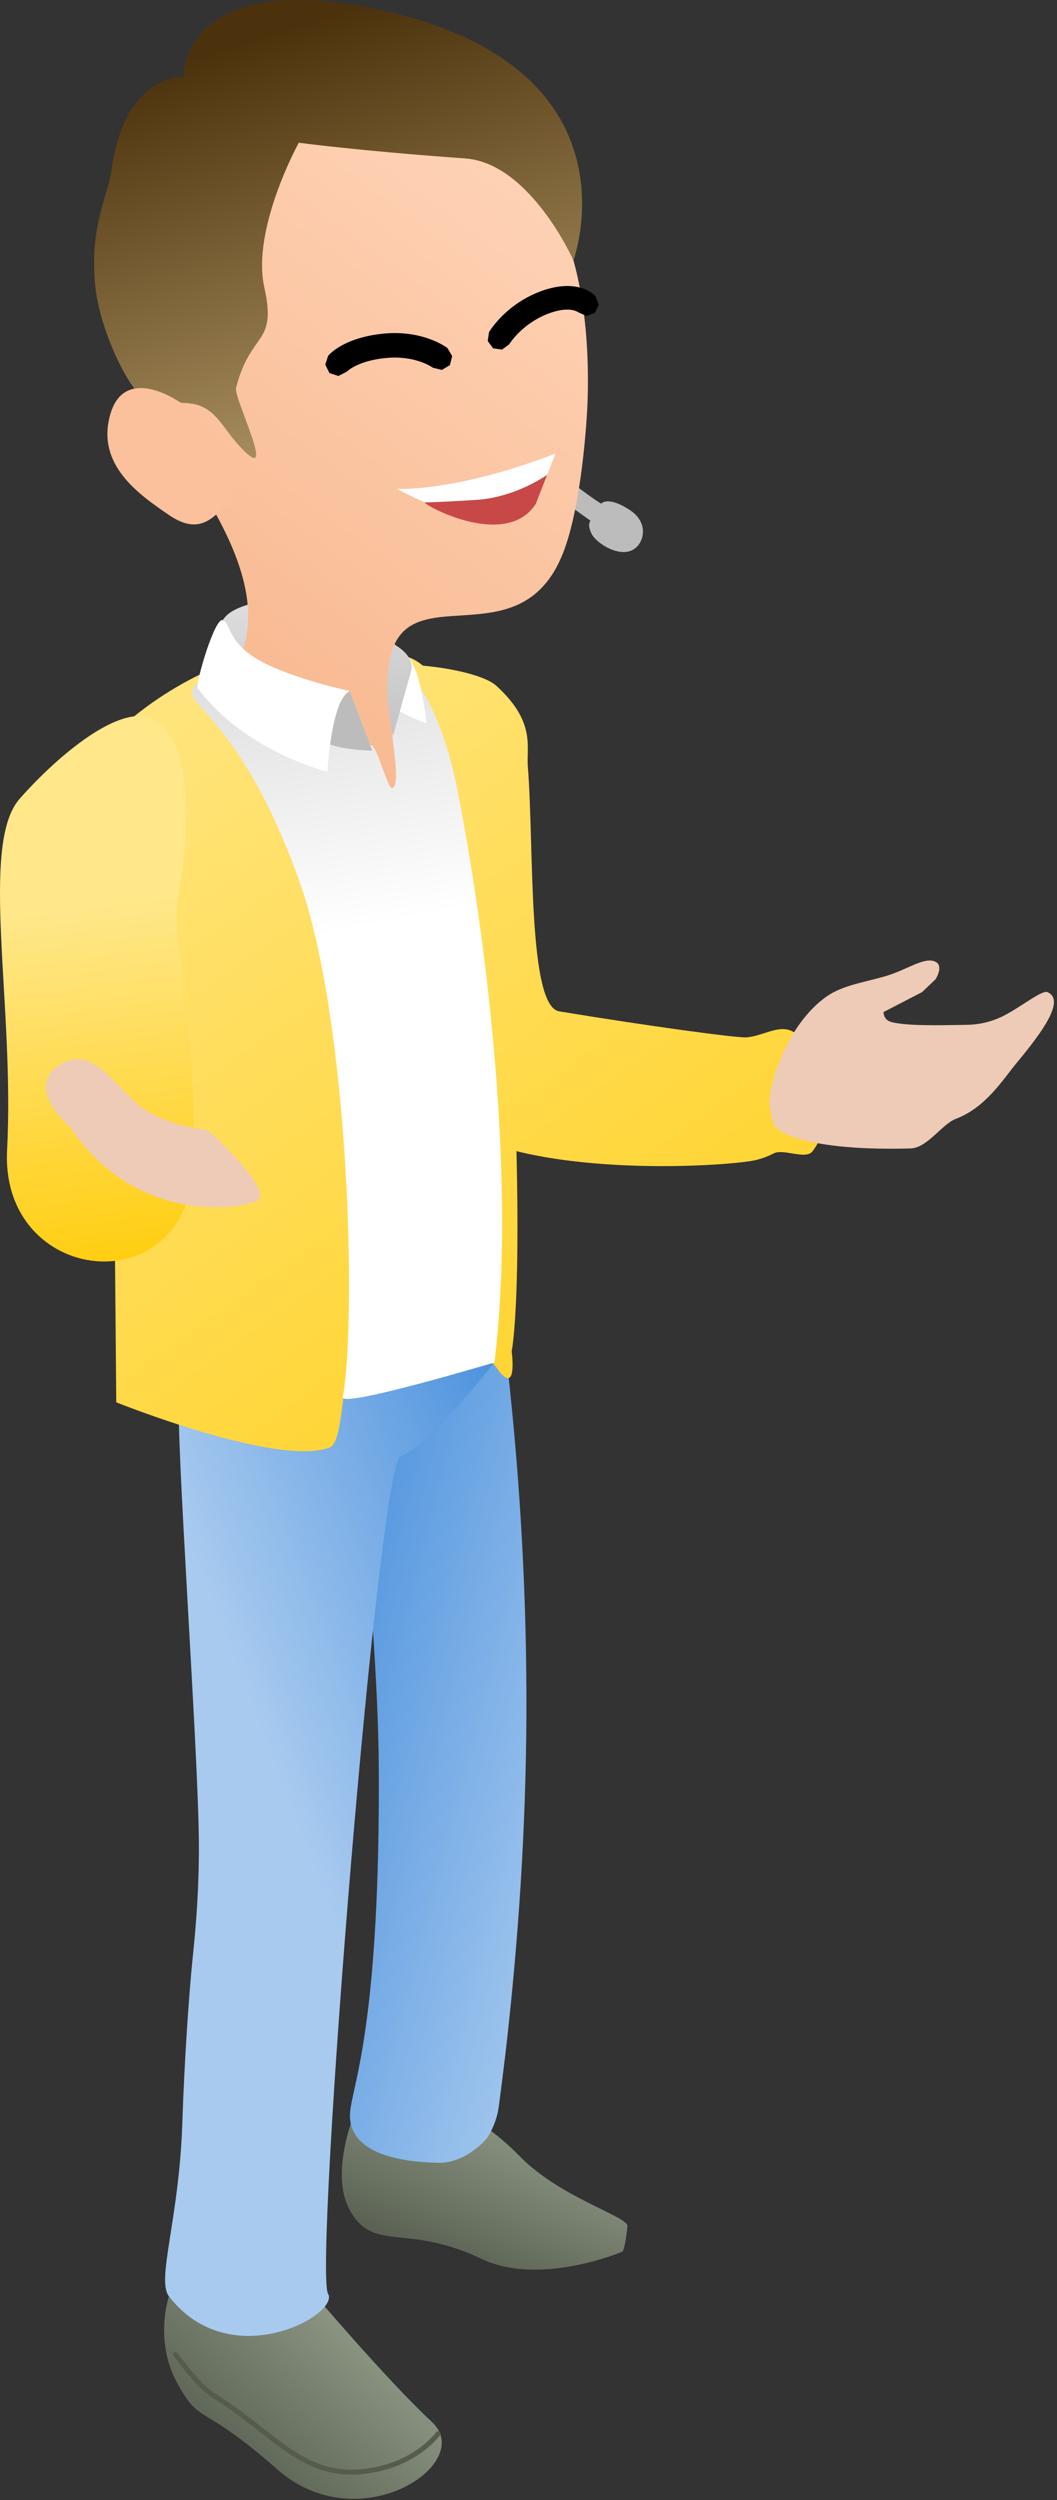 <?xml version="1.0" encoding="UTF-8" standalone="no"?><!DOCTYPE svg PUBLIC "-//W3C//DTD SVG 1.1//EN" "http://www.w3.org/Graphics/SVG/1.1/DTD/svg11.dtd"><svg width="100%" height="100%" viewBox="0 0 88 208" version="1.1" xmlns="http://www.w3.org/2000/svg" xmlns:xlink="http://www.w3.org/1999/xlink" xml:space="preserve" xmlns:serif="http://www.serif.com/" style="fill-rule:evenodd;clip-rule:evenodd;stroke-linecap:round;stroke-linejoin:round;stroke-miterlimit:1.5;"><rect x="0" y="0" width="88" height="208" fill="#333333" stroke="none"/><path d="M23.818,49.794c0,0 -4.357,0.186 -5.263,1.803c-0.906,1.617 0.124,3.25 0.488,4.105c0.364,0.855 3.816,-2.765 3.816,-2.765l0.959,-3.143Z" style="fill:url(#_Linear1);"/><path d="M41.33,57.063c-1.835,-1.672 -10.741,-2.494 -11.92,-1.021c-0.39,0.487 -0.71,1.035 -0.946,1.621c-0.318,0.791 -0.459,1.623 -0.482,2.484c-0.003,0.783 0.014,1.565 0.033,2.348c0.07,2.246 0.197,4.491 0.405,6.732c0.241,2.604 0.579,5.204 1.065,7.779c0.413,2.182 3.201,13.497 8.142,16.636c7.174,4.557 23.584,3.353 25.388,2.854c0.273,-0.079 0.272,-0.079 0.544,-0.165c0.29,-0.108 0.573,-0.222 0.848,-0.366c0.821,-0.431 2.69,0.565 3.249,-0.188c1.254,-1.691 2.545,-5.596 1.882,-7.664c-0.197,-0.614 -0.479,-1.2 -0.835,-1.735c-0.417,-0.624 -1.819,0.083 -2.408,-0.369c-1.268,-0.972 -2.598,0.174 -4.146,0.298c-0.772,0.061 -8.166,-0.938 -15.592,-2.163c-2.646,-0.436 -2.085,-13.821 -2.613,-20.367c-0.131,-1.621 0.684,-3.708 -2.614,-6.714Z" style="fill:url(#_Linear2);fill-rule:nonzero;"/><path d="M64.5,93.72c0,0 -0.517,-1.283 -0.428,-2.226c0.206,-2.184 1.734,-6.428 4.699,-8.553c1.444,-1.035 3.433,-1.241 5.172,-1.794c1.517,-0.482 2.82,-1.395 3.704,-1.21c1.083,0.227 0.246,1.53 0.246,1.53l-1.128,1.077l-3.207,1.657c0,0 -0.025,0.649 0.644,0.828c1.234,0.33 3.841,0.282 6.35,0.234c0.704,-0.013 1.857,-0.148 3.066,-0.781c1.542,-0.809 3.138,-2.14 3.601,-1.934c1.448,0.645 -0.328,3.177 -2.504,5.794c-1.276,1.536 -2.618,3.782 -5.147,4.748c-1.149,0.439 -2.363,2.422 -3.769,2.459c-9.765,0.259 -11.299,-1.829 -11.299,-1.829Z" style="fill:#eecbb7;"/><path d="M14.067,191.057c0,0 -1.269,3.641 0.693,7.224c1.961,3.583 1.873,1.482 8.332,7.175c6.797,5.992 16.582,-0.498 12.868,-3.949c-3.714,-3.451 -9.924,-10.771 -9.924,-10.771l-11.969,0.321Z" style="fill:url(#_Linear3);"/><path d="M36.474,202.481c0,0 -2.082,2.921 -6.777,3.187c-4.695,0.266 -7.099,-3.385 -11.908,-6.351c-1.154,-0.712 -2.675,-2.747 -3.185,-3.433" style="fill:none;stroke:#555c4e;stroke-width:0.41px;"/><path d="M30.155,174.269c0,0 -2.995,6.025 -1.034,9.608c1.961,3.583 4.651,1.05 10.985,4.064c4.88,2.322 11.739,-0.619 11.739,-0.619c0,0 0.233,-0.445 0.39,-2.112c0.076,-0.796 -5.612,-2.36 -8.999,-5.844c-3.535,-3.635 -7.475,-4.877 -7.475,-4.877l-5.606,-0.22Z" style="fill:url(#_Linear4);"/><path d="M34.33,106.271c-0.648,0.157 -1.264,0.367 -1.846,0.697c-1.504,0.851 -2.62,2.304 -3.056,3.975c-0.168,0.648 -0.213,1.297 -0.198,1.964c0.063,0.751 0.075,0.748 0.16,1.497c0.122,1.076 0.235,2.154 0.345,3.232c0.341,3.464 0.626,6.933 0.829,10.409c0.375,6.432 0.943,12.839 0.973,19.283c0.09,19.965 -1.927,25.44 -2.342,28.016c-0.162,1.008 -0.535,4.415 7.279,4.598c2.236,0.052 3.947,-1.853 4.129,-2.143c0.351,-0.559 0.615,-1.172 0.781,-1.812c0.088,-0.341 0.094,-0.43 0.15,-0.777c0.189,-1.453 0.374,-2.906 0.548,-4.361c1.081,-9.325 1.7,-18.697 1.742,-28.086c0.03,-6.6 -0.211,-13.2 -0.706,-19.781c-0.252,-3.348 -0.575,-6.688 -0.946,-10.025l-0.13,-1.129c-0.051,-0.348 -0.056,-0.437 -0.139,-0.779c-0.124,-0.514 -0.313,-1.012 -0.559,-1.479c-0.867,-1.649 -2.446,-2.862 -4.263,-3.276c-0.652,-0.149 -1.302,-0.174 -1.968,-0.138c-0.395,0.045 -0.393,0.045 -0.783,0.115Z" style="fill:url(#_Linear5);fill-rule:nonzero;"/><path d="M16.612,108.178c0.276,-0.35 26.435,0.564 25.85,2.702c-0.154,0.564 -0.385,1.105 -0.684,1.606c-0.525,0.878 -5.892,7.572 -8.369,8.663c-1.82,-0.682 -7.295,67.676 -6.098,69.685c1.021,1.714 -8.11,6.835 -13.244,0.223c-1.066,-1.373 0.847,-6.419 1.109,-14.353c0.185,-5.622 0.589,-11.159 0.879,-13.953c0.296,-2.851 0.521,-5.885 0.503,-9.364c-0.042,-7.929 -1.994,-34.568 -1.64,-37.447c0,0 -1.041,-4.3 1.694,-7.762Z" style="fill:url(#_Linear6);fill-rule:nonzero;"/><path d="M7.211,64.273c1.819,-4.24 9.513,-8.919 13.409,-9.54c4.442,-0.709 10.72,-1.125 13.538,0.005c1.443,0.579 2.486,2.209 3.469,3.746c3.199,4.999 4.379,14.193 4.972,26.498c1.083,22.448 0,27.449 0,27.449c0,0 0.55,4.018 -1.313,1.282c-1.046,-1.537 -8.515,-2.009 -11.833,-0.277c-1.116,0.582 -0.752,6.523 -2.013,6.997c-4.342,1.63 -17.761,-3.762 -17.761,-3.762l-0.114,-13.208c3.002,-7.006 -5.752,-31.268 -2.354,-39.19Z" style="fill:url(#_Linear7);"/><path d="M41.165,113.353c0,0 -12.797,3.832 -12.626,2.886c1.143,-6.308 0.588,-31.284 -3.664,-43.067c-5.921,-16.403 -11.729,-14.279 -7.395,-17.088c4.334,-2.809 13.633,-3.983 15.477,-1.463c0.729,0.996 3.522,3.08 5.094,10.962c2.407,12.071 4.978,32.7 3.114,47.77Z" style="fill:url(#_Linear8);"/><path d="M1.639,66.454c3.293,-3.73 8.435,-7.953 11.055,-6.628c3.898,1.97 2.839,10.956 2.067,15.211c-0.462,2.541 1.735,12.449 1.369,21.806c-0.462,11.795 -16.135,10.147 -15.539,-1.181c0.635,-12.069 -2.308,-25.407 1.048,-29.208Z" style="fill:url(#_Linear9);"/><path d="M5.882,93.828c0,0 -3.746,-3.147 -1.154,-5.058c2.592,-1.91 4.215,0.768 6.449,2.853c2.233,2.085 6.115,2.388 6.115,2.388c0,0 5.761,5.192 4.055,5.927c-1.707,0.736 -10.189,1.794 -15.465,-6.11Z" style="fill:#eecbb7;"/><path d="M29.23,51.444c0,0 3.849,1.902 4.871,3.344c1.021,1.443 1.416,5.392 1.416,5.392c0,0 -2.095,-0.674 -4.599,-2.403c-2.503,-1.729 -1.688,-6.333 -1.688,-6.333Z" style="fill:#fff;"/><path d="M32.724,61.203c0,0 1.296,-4.657 1.503,-5.372c0.208,-0.714 -0.289,-1.722 -1.739,-2.368c-1.45,-0.645 -1.555,0.564 -1.486,1.484c0.07,0.92 1.722,6.256 1.722,6.256Z" style="fill:url(#_Linear10);"/><path d="M45.123,37.999c0,0 1.539,1.476 3.141,2.659c1.603,1.184 1.797,1.243 1.797,1.243c0,0 0.515,-0.68 2.371,0.531c1.334,0.869 1.291,2.187 0.716,2.919c-1.098,1.399 -3.437,-0.071 -3.87,-0.895c-0.434,-0.823 -0.114,-1.13 -0.114,-1.13l-4.978,-3.564l0.937,-1.763Z" style="fill:#bcbcbc;"/><path d="M46.862,46.047c1.541,-3.885 2,-10.937 2.058,-12.717c0.17,-5.145 -0.413,-10.51 -2.235,-14.691c-1.11,-2.547 -2.804,-11.086 -12.527,-13.648c-8.106,-2.137 -18.264,4.296 -21.257,7.726c-4.198,4.811 -7.15,9.89 -2.356,18.448c4.015,7.165 14.817,18.151 7.806,26.163c1.528,2.254 8.707,4.189 12.589,4.691c0.437,0.056 1.354,3.643 1.703,3.556c0.662,-0.165 0.127,-3.155 0.051,-4.12c-0.169,-2.121 -0.77,-3.38 -0.271,-6.391c1.224,-7.388 10.848,0.039 14.439,-9.017Z" style="fill:url(#_Linear11);"/><path d="M46.241,37.739l-1.636,4.192c-1.685,2.644 -5.916,1.693 -11.567,-1.262c0,0 4.737,0.321 13.203,-2.93Z" style="fill:#fff;"/><path d="M44.605,41.931l0.945,-2.423c0,0 -2.62,1.881 -5.911,2.084c-3.291,0.203 -4.285,0.209 -4.285,0.209c0.041,0.278 6.77,3.921 9.251,0.13Z" style="fill:#c84848;"/><path d="M47.741,21.666c0,0 5.817,-15.842 -15.592,-20.721c-17.011,-3.876 -16.859,5.425 -16.859,5.425c0,0 -4.929,-0.28 -6.022,7.861c-0.273,2.033 -1.832,4.608 -1.342,9.535c0.311,3.119 2.088,7.187 3.477,8.836c1.001,1.188 3.364,0.75 4.68,1.003c1.912,0.369 2.438,1.99 3.903,3.565c3.292,3.539 -0.544,-4.062 -0.336,-4.883c1.218,-4.804 3.437,-3.511 2.356,-8.38c-1.082,-4.868 2.869,-12.031 2.869,-12.031c0,0 5.268,0.698 13.843,1.304c5.431,0.384 9.023,8.486 9.023,8.486Z" style="fill:url(#_Linear12);"/><path d="M47.264,23.795l0.096,0.002l0.048,0.002l0.094,0.004l0.046,0.003l0.046,0.004l0.09,0.008l0.088,0.01l0.086,0.012l0.126,0.021l0.04,0.007l0.041,0.008l0.079,0.017l0.077,0.019l0.074,0.019l0.073,0.021l0.071,0.021l0.069,0.023l0.066,0.023l0.065,0.024l0.062,0.025l0.06,0.026l0.058,0.026l0.056,0.026l0.054,0.027l0.051,0.026l0.052,0.029l0.045,0.025l0.045,0.027l0.044,0.027l0.041,0.027l0.039,0.026l0.037,0.026l0.034,0.025l0.033,0.025l0.031,0.023l0.029,0.024l0.026,0.022l0.048,0.041l0.023,0.022l0.033,0.031l0.04,0.041l0.264,0.701l-0.306,0.683l-0.001,0.002l-0.002,0.001l-0.701,0.264l-0.683,-0.306l0.024,0.024l-0.005,-0.004l0,-0.001l0.004,0.004l-0.005,-0.005l-0.002,-0.002l-0.004,-0.003l-0.005,-0.003l-0.006,-0.005l-0.008,-0.005l-0.008,-0.006l-0.01,-0.007l-0.011,-0.007l-0.013,-0.008l-0.013,-0.008l-0.017,-0.01l-0.006,-0.003l-0.009,-0.005l-0.008,-0.004l-0.009,-0.005l-0.01,-0.005l-0.009,-0.004l-0.011,-0.005l-0.01,-0.005l-0.011,-0.005l-0.011,-0.005l-0.011,-0.005l-0.012,-0.005l-0.012,-0.005l-0.013,-0.005l-0.013,-0.004l-0.013,-0.005l-0.014,-0.005l-0.014,-0.005l-0.015,-0.005l-0.015,-0.005l-0.015,-0.005l-0.016,-0.004l-0.016,-0.005l-0.017,-0.005l-0.017,-0.004l-0.017,-0.005l-0.018,-0.004l-0.018,-0.004l-0.019,-0.004l-0.019,-0.004l-0.02,-0.004l-0.02,-0.004l-0.02,-0.003l-0.021,-0.004l-0.022,-0.003l-0.022,-0.003l-0.022,-0.003l-0.023,-0.003l-0.023,-0.003l-0.024,-0.002l-0.025,-0.002l-0.025,-0.002l-0.025,-0.002l-0.026,-0.001l-0.026,-0.001l-0.027,-0.001l-0.028,-0.001l-0.028,0l-0.029,0l-0.029,0l-0.029,0l-0.031,0.001l-0.031,0.001l-0.031,0.002l-0.032,0.002l-0.032,0.002l-0.033,0.003l-0.034,0.003l-0.034,0.003l-0.035,0.004l-0.036,0.004l-0.036,0.005l-0.036,0.005l-0.038,0.005l-0.038,0.006l-0.038,0.007l-0.039,0.007l-0.04,0.007l-0.04,0.008l-0.041,0.009l-0.042,0.009l-0.042,0.009l-0.043,0.011l-0.043,0.01l-0.044,0.012l-0.045,0.012l-0.045,0.012l-0.046,0.013l-0.047,0.014l-0.047,0.014l-0.048,0.015l-0.049,0.016l-0.049,0.016l-0.05,0.017l-0.051,0.018l-0.051,0.018l-0.052,0.019l-0.052,0.02l-0.053,0.02l-0.052,0.021l-0.051,0.021l-0.051,0.021l-0.051,0.022l-0.05,0.021l-0.05,0.022l-0.049,0.023l-0.049,0.022l-0.049,0.023l-0.048,0.023l-0.047,0.023l-0.048,0.024l-0.046,0.024l-0.046,0.024l-0.046,0.024l-0.046,0.024l-0.045,0.025l-0.044,0.025l-0.044,0.025l-0.044,0.025l-0.043,0.025l-0.043,0.026l-0.042,0.025l-0.042,0.026l-0.042,0.026l-0.041,0.026l-0.04,0.026l-0.041,0.026l-0.039,0.027l-0.04,0.026l-0.039,0.027l-0.038,0.026l-0.038,0.027l-0.038,0.027l-0.037,0.027l-0.037,0.027l-0.036,0.026l-0.036,0.027l-0.036,0.027l-0.035,0.028l-0.035,0.027l-0.034,0.027l-0.034,0.027l-0.033,0.027l-0.033,0.027l-0.033,0.027l-0.032,0.027l-0.031,0.027l-0.032,0.027l-0.031,0.027l-0.03,0.026l-0.03,0.027l-0.03,0.027l-0.029,0.026l-0.029,0.027l-0.028,0.026l-0.028,0.027l-0.027,0.026l-0.027,0.026l-0.027,0.026l-0.026,0.025l-0.026,0.026l-0.026,0.025l-0.024,0.026l-0.025,0.025l-0.022,0.023l-0.002,0.002l-0.024,0.024l-0.023,0.025l-0.023,0.024l-0.022,0.024l-0.022,0.023l-0.043,0.048l-0.041,0.046l-0.04,0.045l-0.037,0.044l-0.037,0.043l-0.034,0.041l-0.033,0.04l-0.031,0.039l-0.029,0.037l-0.028,0.036l-0.026,0.034l-0.024,0.032l-0.023,0.031l-0.021,0.029l-0.019,0.027l-0.018,0.025l-0.016,0.023l-0.014,0.021l-0.013,0.019l-0.01,0.015l-0.018,0.028l-0.011,0.017l-0.004,0.007l-0.001,0.001l-0.001,0.002l-0.603,0.444l-0.74,-0.108l-0.004,-0.003l-0.444,-0.602l0.108,-0.741l0.001,-0.002l0.007,-0.01l0.016,-0.026l0.024,-0.038l0.03,-0.046l0.019,-0.029l0.02,-0.03l0.022,-0.032l0.024,-0.035l0.026,-0.037l0.028,-0.038l0.029,-0.041l0.032,-0.043l0.033,-0.044l0.036,-0.047l0.037,-0.048l0.039,-0.05l0.042,-0.051l0.043,-0.053l0.045,-0.054l0.047,-0.056l0.049,-0.057l0.051,-0.059l0.053,-0.059l0.055,-0.06l0.029,-0.032l0.029,-0.031l0.029,-0.031l0.03,-0.031l0.031,-0.032l0.002,-0.003l0.028,-0.029l0.032,-0.032l0.032,-0.032l0.032,-0.033l0.033,-0.033l0.034,-0.033l0.034,-0.033l0.034,-0.033l0.035,-0.033l0.036,-0.034l0.036,-0.033l0.037,-0.034l0.037,-0.034l0.038,-0.034l0.038,-0.034l0.039,-0.034l0.039,-0.034l0.04,-0.035l0.04,-0.034l0.041,-0.034l0.042,-0.035l0.042,-0.034l0.042,-0.035l0.044,-0.034l0.043,-0.035l0.044,-0.034l0.045,-0.035l0.045,-0.034l0.046,-0.035l0.047,-0.034l0.047,-0.034l0.047,-0.035l0.048,-0.034l0.049,-0.034l0.049,-0.034l0.05,-0.034l0.05,-0.034l0.051,-0.033l0.051,-0.034l0.052,-0.033l0.053,-0.034l0.053,-0.033l0.053,-0.033l0.055,-0.033l0.054,-0.032l0.056,-0.033l0.056,-0.032l0.056,-0.032l0.057,-0.031l0.058,-0.032l0.058,-0.031l0.059,-0.031l0.059,-0.031l0.06,-0.03l0.06,-0.031l0.061,-0.03l0.062,-0.029l0.062,-0.029l0.063,-0.029l0.063,-0.029l0.064,-0.028l0.065,-0.028l0.065,-0.028l0.065,-0.027l0.067,-0.027l0.066,-0.026l0.068,-0.026l0.067,-0.026l0.067,-0.024l0.066,-0.024l0.066,-0.023l0.065,-0.022l0.065,-0.022l0.064,-0.02l0.064,-0.02l0.063,-0.02l0.063,-0.018l0.063,-0.018l0.062,-0.017l0.061,-0.016l0.062,-0.016l0.06,-0.015l0.06,-0.014l0.06,-0.014l0.059,-0.013l0.059,-0.012l0.058,-0.012l0.058,-0.01l0.058,-0.011l0.057,-0.009l0.056,-0.009l0.056,-0.009l0.056,-0.007l0.055,-0.008l0.055,-0.006l0.054,-0.006l0.054,-0.005l0.053,-0.005l0.053,-0.004l0.052,-0.004l0.052,-0.003l0.052,-0.002l0.051,-0.002l0.05,-0.002l0.05,-0.001l0.099,0Z"/><path d="M32.945,27.712l0.069,0l0.138,0.004l0.068,0.002l0.134,0.006l0.067,0.004l0.066,0.004l0.13,0.01l0.065,0.006l0.064,0.006l0.063,0.006l0.063,0.007l0.062,0.007l0.062,0.008l0.061,0.007l0.061,0.009l0.061,0.008l0.059,0.01l0.059,0.009l0.059,0.01l0.116,0.02l0.057,0.011l0.168,0.033l0.054,0.012l0.055,0.012l0.053,0.013l0.054,0.012l0.156,0.039l0.051,0.014l0.05,0.013l0.05,0.014l0.098,0.028l0.048,0.015l0.047,0.014l0.094,0.03l0.046,0.015l0.045,0.015l0.132,0.045l0.004,0.002l0.039,0.014l0.042,0.015l0.042,0.016l0.041,0.015l0.041,0.016l0.04,0.016l0.039,0.015l0.039,0.016l0.038,0.016l0.037,0.015l0.111,0.048l0.136,0.062l0.065,0.031l0.062,0.03l0.061,0.03l0.057,0.03l0.055,0.029l0.053,0.028l0.051,0.028l0.047,0.027l0.046,0.026l0.043,0.025l0.04,0.024l0.038,0.023l0.035,0.022l0.033,0.021l0.031,0.02l0.027,0.018l0.026,0.017l0.024,0.017l0.036,0.025l0.037,0.027l0.002,0.001l0.396,0.669l-0.188,0.754l-0.003,0.004l-0.669,0.396l-0.754,-0.188l0.004,0.003l-0.004,-0.003l-0.001,-0.001l-0.003,-0.003l-0.013,-0.009l-0.008,-0.005l-0.011,-0.008l-0.014,-0.009l-0.016,-0.01l-0.018,-0.011l-0.02,-0.013l-0.022,-0.014l-0.025,-0.014l-0.027,-0.016l-0.029,-0.017l-0.031,-0.017l-0.033,-0.018l-0.035,-0.019l-0.038,-0.02l-0.039,-0.02l-0.042,-0.021l-0.043,-0.021l-0.046,-0.022l-0.048,-0.022l-0.051,-0.023l-0.024,-0.01l-0.026,-0.012l-0.027,-0.011l-0.027,-0.011l-0.027,-0.012l-0.028,-0.011l-0.029,-0.011l-0.029,-0.012l-0.03,-0.011l-0.03,-0.012l-0.03,-0.011l-0.031,-0.011l-0.029,-0.011l-0.003,-0.001l-0.032,-0.011l-0.033,-0.011l-0.033,-0.011l-0.033,-0.011l-0.034,-0.012l-0.034,-0.011l-0.035,-0.01l-0.036,-0.011l-0.036,-0.011l-0.036,-0.01l-0.037,-0.011l-0.037,-0.01l-0.038,-0.011l-0.038,-0.01l-0.039,-0.01l-0.039,-0.009l-0.039,-0.01l-0.041,-0.009l-0.04,-0.01l-0.041,-0.009l-0.042,-0.009l-0.041,-0.009l-0.043,-0.008l-0.043,-0.008l-0.043,-0.008l-0.044,-0.008l-0.044,-0.008l-0.045,-0.007l-0.045,-0.008l-0.046,-0.006l-0.046,-0.007l-0.046,-0.006l-0.047,-0.007l-0.047,-0.005l-0.048,-0.006l-0.049,-0.005l-0.048,-0.005l-0.05,-0.005l-0.049,-0.004l-0.051,-0.004l-0.05,-0.004l-0.051,-0.003l-0.052,-0.003l-0.052,-0.002l-0.052,-0.002l-0.053,-0.002l-0.053,-0.002l-0.054,-0.001l-0.054,0l-0.055,-0.001l-0.055,0l-0.055,0.001l-0.056,0.001l-0.057,0.001l-0.057,0.002l-0.057,0.003l-0.058,0.002l-0.058,0.004l-0.059,0.004l-0.059,0.004l-0.059,0.004l-0.06,0.006l-0.061,0.005l-0.062,0.007l-0.062,0.006l-0.06,0.007l-0.06,0.007l-0.06,0.008l-0.058,0.008l-0.058,0.008l-0.058,0.008l-0.056,0.008l-0.111,0.018l-0.109,0.018l-0.105,0.02l-0.103,0.02l-0.1,0.021l-0.098,0.022l-0.095,0.022l-0.092,0.023l-0.09,0.024l-0.088,0.024l-0.085,0.025l-0.082,0.025l-0.08,0.025l-0.077,0.026l-0.075,0.026l-0.073,0.026l-0.071,0.026l-0.068,0.027l-0.066,0.026l-0.063,0.027l-0.061,0.027l-0.059,0.026l-0.085,0.04l-0.08,0.039l-0.075,0.039l-0.07,0.038l-0.066,0.037l-0.062,0.037l-0.055,0.034l-0.037,0.024l-0.034,0.022l-0.062,0.043l-0.055,0.039l-0.047,0.036l-0.041,0.033l-0.049,0.041l-0.059,0.055l-0.004,0.005l0.007,-0.009l-0.694,0.349l-0.739,-0.241l-0.002,-0.002l-0.002,-0.001l-0.348,-0.695l0.241,-0.739l0.001,-0.002l0.009,-0.01l0.023,-0.025l0.028,-0.03l0.019,-0.021l0.02,-0.02l0.021,-0.021l0.023,-0.022l0.025,-0.024l0.027,-0.025l0.029,-0.026l0.03,-0.027l0.033,-0.029l0.034,-0.029l0.037,-0.03l0.038,-0.031l0.041,-0.032l0.042,-0.033l0.045,-0.033l0.046,-0.034l0.049,-0.035l0.051,-0.035l0.052,-0.036l0.055,-0.036l0.056,-0.035l0.031,-0.02l0.03,-0.018l0.03,-0.019l0.031,-0.018l0.032,-0.019l0.032,-0.019l0.033,-0.019l0.033,-0.019l0.034,-0.018l0.034,-0.019l0.035,-0.019l0.035,-0.019l0.037,-0.019l0.036,-0.019l0.037,-0.019l0.038,-0.019l0.038,-0.019l0.039,-0.019l0.04,-0.018l0.04,-0.019l0.04,-0.019l0.042,-0.019l0.041,-0.018l0.043,-0.019l0.043,-0.018l0.043,-0.019l0.045,-0.018l0.044,-0.018l0.046,-0.019l0.046,-0.018l0.046,-0.018l0.047,-0.017l0.048,-0.018l0.048,-0.018l0.049,-0.017l0.05,-0.018l0.05,-0.017l0.051,-0.017l0.051,-0.017l0.052,-0.016l0.053,-0.017l0.053,-0.016l0.054,-0.016l0.055,-0.016l0.055,-0.016l0.056,-0.016l0.056,-0.015l0.057,-0.015l0.058,-0.015l0.058,-0.015l0.059,-0.014l0.059,-0.015l0.061,-0.014l0.061,-0.013l0.061,-0.014l0.062,-0.013l0.063,-0.013l0.063,-0.013l0.064,-0.012l0.065,-0.012l0.066,-0.012l0.066,-0.012l0.066,-0.011l0.068,-0.011l0.068,-0.01l0.068,-0.011l0.07,-0.01l0.07,-0.009l0.071,-0.01l0.071,-0.008l0.072,-0.009l0.073,-0.008l0.073,-0.008l0.075,-0.008l0.075,-0.007l0.076,-0.007l0.075,-0.005l0.075,-0.006l0.074,-0.005l0.074,-0.004l0.073,-0.003l0.073,-0.003l0.072,-0.003l0.072,-0.001l0.072,-0.002l0.071,0l0.07,-0.001l0.07,0.001Z"/><path d="M16.494,34.323l-1.631,-0.929c0,0 -4.491,-3.111 -5.686,1.097c-1.195,4.209 2.44,6.681 4.896,8.361c2.456,1.679 3.626,0.317 4.873,-0.985c1.248,-1.301 0.456,-2.38 0.456,-2.38l-2.908,-5.164Z" style="fill:#fac19c;"/><path d="M29.112,57.482l1.879,4.978c0,0 -2.581,-0.07 -3.742,-0.614c-1.16,-0.543 -0.929,-1.533 -0.397,-2.042c0.531,-0.509 2.26,-2.322 2.26,-2.322Z" style="fill:#bcbcbc;"/><path d="M16.446,57.222c-0.109,-0.618 1.465,-5.925 2.109,-5.625c0.763,0.355 0.291,2.141 3.905,3.788c2.973,1.355 6.652,2.097 6.652,2.097c-1.092,0.521 -1.654,3.767 -1.856,6.719c0,0 -6.886,-1.659 -10.81,-6.979Z" style="fill:#fff;"/><defs><linearGradient id="_Linear1" x1="0" y1="0" x2="1" y2="0" gradientUnits="userSpaceOnUse" gradientTransform="matrix(-2.492,-31.429,31.429,-2.492,23.185,65.656)"><stop offset="0" style="stop-color:#bcbcbc;stop-opacity:1"/><stop offset="1" style="stop-color:#fff;stop-opacity:1"/></linearGradient><linearGradient id="_Linear2" x1="0" y1="0" x2="1" y2="0" gradientUnits="userSpaceOnUse" gradientTransform="matrix(64.525,91.694,-91.694,64.525,2.737,51.585)"><stop offset="0" style="stop-color:#ffe78a;stop-opacity:1"/><stop offset="1" style="stop-color:#ffcc08;stop-opacity:1"/></linearGradient><linearGradient id="_Linear3" x1="0" y1="0" x2="1" y2="0" gradientUnits="userSpaceOnUse" gradientTransform="matrix(-10.956,12.338,-12.338,-10.956,29.82,194.7)"><stop offset="0" style="stop-color:#8a9481;stop-opacity:1"/><stop offset="1" style="stop-color:#555c4e;stop-opacity:1"/></linearGradient><linearGradient id="_Linear4" x1="0" y1="0" x2="1" y2="0" gradientUnits="userSpaceOnUse" gradientTransform="matrix(-5.711,12.773,-12.773,-5.711,42.355,176.782)"><stop offset="0" style="stop-color:#8a9481;stop-opacity:1"/><stop offset="1" style="stop-color:#555c4e;stop-opacity:1"/></linearGradient><linearGradient id="_Linear5" x1="0" y1="0" x2="1" y2="0" gradientUnits="userSpaceOnUse" gradientTransform="matrix(-34.778,-8.753,8.753,-34.778,52.081,148.284)"><stop offset="0" style="stop-color:#a8caef;stop-opacity:1"/><stop offset="1" style="stop-color:#3986da;stop-opacity:1"/></linearGradient><linearGradient id="_Linear6" x1="0" y1="0" x2="1" y2="0" gradientUnits="userSpaceOnUse" gradientTransform="matrix(33.534,-12.713,12.713,33.534,23.333,148.255)"><stop offset="0" style="stop-color:#a8caef;stop-opacity:1"/><stop offset="1" style="stop-color:#3986da;stop-opacity:1"/></linearGradient><linearGradient id="_Linear7" x1="0" y1="0" x2="1" y2="0" gradientUnits="userSpaceOnUse" gradientTransform="matrix(64.525,91.694,-91.694,64.525,2.737,51.585)"><stop offset="0" style="stop-color:#ffe78a;stop-opacity:1"/><stop offset="1" style="stop-color:#ffcc08;stop-opacity:1"/></linearGradient><linearGradient id="_Linear8" x1="0" y1="0" x2="1" y2="0" gradientUnits="userSpaceOnUse" gradientTransform="matrix(-10.317,-52.686,52.686,-10.317,36.09,76.126)"><stop offset="0" style="stop-color:#fff;stop-opacity:1"/><stop offset="1" style="stop-color:#b3b3b3;stop-opacity:1"/></linearGradient><linearGradient id="_Linear9" x1="0" y1="0" x2="1" y2="0" gradientUnits="userSpaceOnUse" gradientTransform="matrix(3.87,31.422,-31.422,3.87,10.79,75.148)"><stop offset="0" style="stop-color:#ffe78a;stop-opacity:1"/><stop offset="1" style="stop-color:#ffcc08;stop-opacity:1"/></linearGradient><linearGradient id="_Linear10" x1="0" y1="0" x2="1" y2="0" gradientUnits="userSpaceOnUse" gradientTransform="matrix(-2.492,-31.429,31.429,-2.492,23.185,65.656)"><stop offset="0" style="stop-color:#bcbcbc;stop-opacity:1"/><stop offset="1" style="stop-color:#fff;stop-opacity:1"/></linearGradient><linearGradient id="_Linear11" x1="0" y1="0" x2="1" y2="0" gradientUnits="userSpaceOnUse" gradientTransform="matrix(43.79,-60.566,60.566,43.79,18.416,82.754)"><stop offset="0" style="stop-color:#f5af82;stop-opacity:1"/><stop offset="1" style="stop-color:#ffd4b8;stop-opacity:1"/></linearGradient><linearGradient id="_Linear12" x1="0" y1="0" x2="1" y2="0" gradientUnits="userSpaceOnUse" gradientTransform="matrix(11.21,36.152,-36.152,11.21,30.8,0.285)"><stop offset="0" style="stop-color:#4c320c;stop-opacity:1"/><stop offset="1" style="stop-color:#b29969;stop-opacity:1"/></linearGradient></defs></svg>